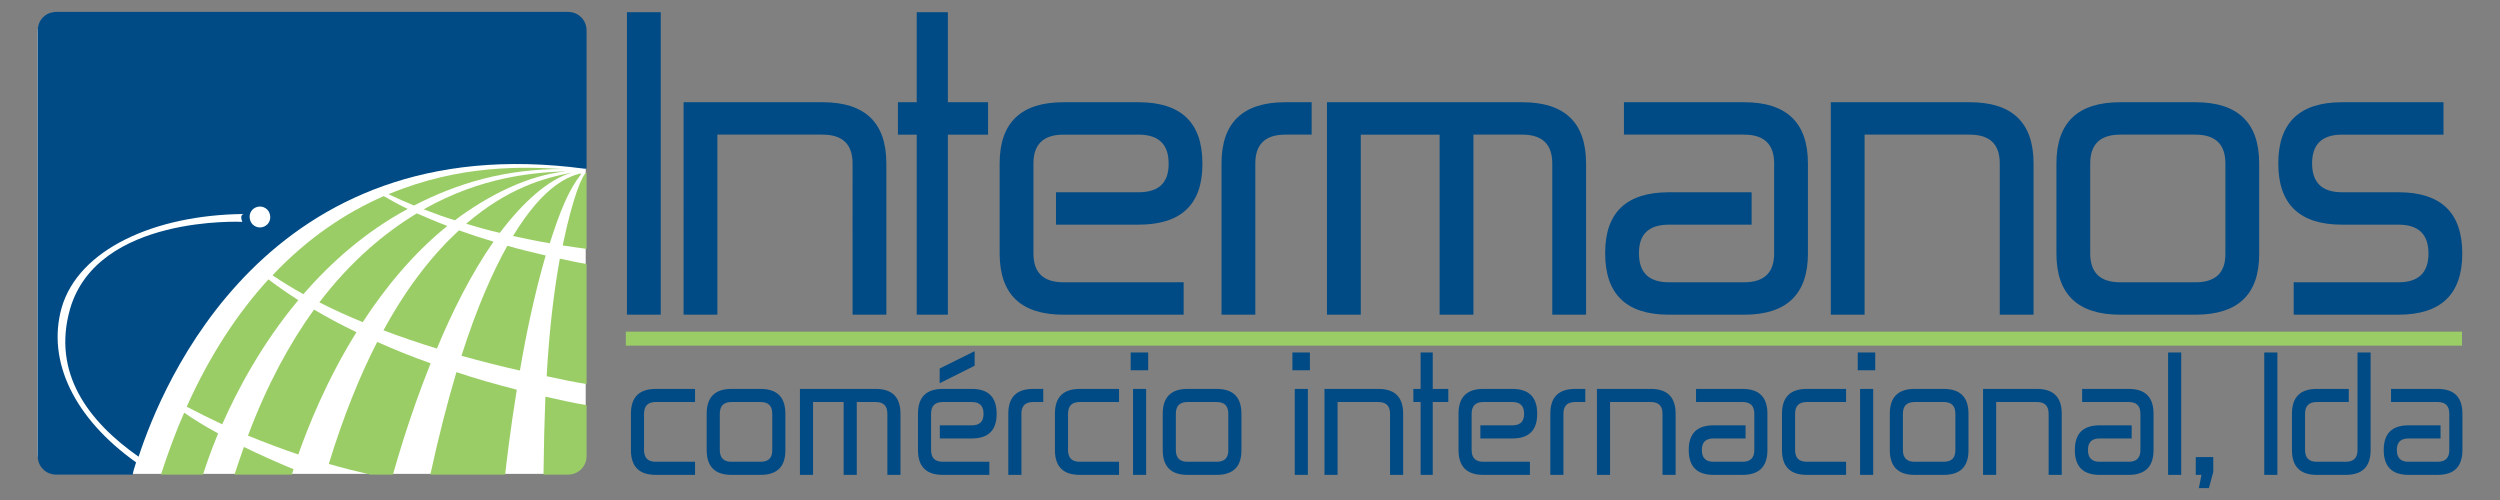 <?xml version="1.0" encoding="utf-8"?>
<!-- Generator: Adobe Illustrator 16.0.0, SVG Export Plug-In . SVG Version: 6.00 Build 0)  -->
<!DOCTYPE svg PUBLIC "-//W3C//DTD SVG 1.1//EN" "http://www.w3.org/Graphics/SVG/1.1/DTD/svg11.dtd">
<svg version="1.1" id="Layer_1" xmlns="http://www.w3.org/2000/svg" xmlns:xlink="http://www.w3.org/1999/xlink" x="0px" y="0px"
	 width="750px" height="150px" viewBox="0 0 750 150" enable-background="new 0 0 750 150" xml:space="preserve">
<rect x="0" y="0" width="750" height="150" fill="#808080" stroke="none"/>
<g>
	<path fill-rule="evenodd" clip-rule="evenodd" fill="#FFFFFF" d="M17.248,3.591h152.493c3.286,0,5.973,2.691,5.973,5.982v126.603
		c0,3.291-2.687,5.982-5.973,5.982H17.248c-3.286,0-5.973-2.691-5.973-5.982V9.574C11.275,6.282,13.962,3.591,17.248,3.591
		L17.248,3.591z"/>
	<path fill-rule="evenodd" clip-rule="evenodd" fill="#9BCD66" d="M74.398,130.69c5.093,2.074,10.092,3.961,15.09,5.658
		c2.83-8.017,8.394-22.162,17.447-36.687c-4.904-2.357-9.054-4.621-12.731-6.79C86.941,102.964,80.151,115.317,74.398,130.69
		L74.398,130.69z"/>
	<path fill-rule="evenodd" clip-rule="evenodd" fill="#9BCD66" d="M134.191,67.785c-3.489-1.32-6.507-2.641-9.148-3.772
		c-9.808,5.942-19.899,14.429-29.236,26.69c4.244,2.169,8.582,4.149,13.015,5.941C115.518,86.364,123.911,76.085,134.191,67.785
		L134.191,67.785z"/>
	<path fill-rule="evenodd" clip-rule="evenodd" fill="#9BCD66" d="M148.054,72.501c-3.772-1.132-7.261-2.264-10.374-3.396
		c-7.545,6.979-15.373,16.6-22.634,29.991c5.282,1.98,10.751,3.867,16.033,5.47C135.606,93.627,141.358,82.12,148.054,72.501
		L148.054,72.501z"/>
	<path fill-rule="evenodd" clip-rule="evenodd" fill="#9BCD66" d="M152.204,73.727c-4.433,7.923-9.148,18.579-13.769,33.009
		c6.13,1.697,12.072,3.207,17.542,4.433c1.886-11.129,4.527-23.577,7.733-34.518C159.655,75.708,155.788,74.765,152.204,73.727
		L152.204,73.727z"/>
	<path fill-rule="evenodd" clip-rule="evenodd" fill="#9BCD66" d="M163.993,112.865c4.715,1.038,8.488,1.792,11.977,2.358V79.197
		c-2.923-0.472-5.281-1.038-8.016-1.604C166.351,86.364,164.842,97.871,163.993,112.865L163.993,112.865z"/>
	<path fill-rule="evenodd" clip-rule="evenodd" fill="#9BCD66" d="M136.926,111.64c-2.641,8.865-5.281,19.051-7.828,30.745h22.446
		c0.283-2.546,1.415-12.638,3.489-25.464C148.526,115.224,142.49,113.525,136.926,111.64L136.926,111.64z"/>
	<path fill-rule="evenodd" clip-rule="evenodd" fill="#9BCD66" d="M175.97,74.67V51.753c-1.226,0.565-4.055,6.979-7.167,21.88
		C171.538,74.01,173.707,74.387,175.97,74.67L175.97,74.67z"/>
	<path fill-rule="evenodd" clip-rule="evenodd" fill="#9BCD66" d="M149.94,69.86c6.602-8.771,14.524-16.221,21.786-18.107
		c-8.488,1.603-19.333,4.621-31.876,15.373C143.245,68.162,146.64,69.105,149.94,69.86L149.94,69.86z"/>
	<path fill-rule="evenodd" clip-rule="evenodd" fill="#9BCD66" d="M153.902,70.804c3.867,0.849,7.545,1.603,11.034,2.169
		c3.018-9.431,5.564-15.844,9.336-20.654c0-0.188-0.094-0.283-0.188-0.283C171.066,52.885,163.521,54.959,153.902,70.804
		L153.902,70.804z"/>
	<path fill-rule="evenodd" clip-rule="evenodd" fill="#9BCD66" d="M88.073,140.781c-5.659-2.357-10.657-4.621-14.901-6.695
		c-0.943,2.64-1.886,5.47-2.829,8.299h17.258C87.696,142.008,87.79,141.441,88.073,140.781L88.073,140.781z"/>
	<path fill-rule="evenodd" clip-rule="evenodd" fill="#9BCD66" d="M163.615,118.996c-0.282,7.073-0.471,14.807-0.565,23.389h7.356
		c3.112,0,5.564-2.452,5.564-5.564v-15.277C171.538,120.788,167.765,119.939,163.615,118.996L163.615,118.996z"/>
	<path fill-rule="evenodd" clip-rule="evenodd" fill="#9BCD66" d="M129.192,108.999c-5.847-2.074-11.128-4.244-16.033-6.413
		c-5.187,10.091-10.091,22.163-14.523,36.593c4.244,1.226,8.394,2.263,12.449,3.206h6.791
		C118.724,139.556,122.591,125.409,129.192,108.999L129.192,108.999z"/>
	<path fill-rule="evenodd" clip-rule="evenodd" fill="#9BCD66" d="M127.117,62.787c3.113,1.227,6.225,2.358,9.337,3.301
		c9.808-7.356,21.879-13.58,33.574-14.712C160.221,51.753,144.659,52.885,127.117,62.787L127.117,62.787z"/>
	<path fill-rule="evenodd" clip-rule="evenodd" fill="#004B85" d="M40.824,138.707C22.15,125.409,14.04,108.245,18.472,92.4
		c4.999-17.542,27.822-27.916,54.605-28.199c-0.188,0.094-1.226,0.283-0.376,2.358c0,0-43.477-2.169-51.683,26.123
		c-5.47,19.24,5.471,33.764,20.56,44.326c6.885-21.031,38.196-99.214,133.826-86.388c0.188-0.094,0.377,0,0.566,0V9.125
		c0-3.113-2.452-5.564-5.564-5.564H16.869c-3.112,0-5.564,2.451-5.564,5.564V136.82c0,3.112,2.453,5.565,5.564,5.565h22.917
		C39.88,141.725,40.164,140.781,40.824,138.707L40.824,138.707z M78.642,68.162c1.697-0.377,2.735-1.98,2.357-3.678
		c-0.282-1.697-1.98-2.829-3.678-2.452c-1.698,0.377-2.734,1.98-2.358,3.678C75.248,67.408,76.945,68.54,78.642,68.162
		L78.642,68.162z"/>
	<path fill-rule="evenodd" clip-rule="evenodd" fill="#9BCD66" d="M81.754,82.592c2.924,1.981,6.036,3.867,9.243,5.659
		c8.394-9.62,18.673-18.768,31.311-25.558c-3.489-1.698-5.847-3.112-7.167-3.867C103.917,63.73,92.412,71.275,81.754,82.592
		L81.754,82.592z"/>
	<path fill-rule="evenodd" clip-rule="evenodd" fill="#9BCD66" d="M116.555,58.26c2.546,1.226,5.092,2.358,7.639,3.395
		c13.015-6.696,27.445-11.034,44.892-10.94C157.297,50.055,138.246,49.207,116.555,58.26L116.555,58.26z"/>
	<path fill-rule="evenodd" clip-rule="evenodd" fill="#9BCD66" d="M48.274,142.385h12.638c0.565-1.792,1.98-6.225,4.527-12.354
		c-4.338-2.357-7.733-4.527-10.186-6.225C52.707,129.559,50.443,135.783,48.274,142.385L48.274,142.385z"/>
	<path fill-rule="evenodd" clip-rule="evenodd" fill="#9BCD66" d="M56.008,122.014c3.584,1.887,7.073,3.584,10.657,5.281
		c4.527-10.279,11.883-24.144,22.823-37.252c-3.961-2.547-6.979-4.716-8.959-6.225C71.569,93.627,63.175,106.075,56.008,122.014
		L56.008,122.014z"/>
	<polygon fill="#9BCD66" points="187.752,99.493 738.605,99.493 738.605,103.691 187.752,103.691 187.752,99.493 	"/>
	<path fill="#004B85" d="M188.081,3.658h10.139v90.751h-10.139V3.658L188.081,3.658z M265.906,94.409h-10.139V49.033
		c0-5.762-3.003-8.643-9.011-8.643h-31.542v54.019h-10.139V30.667h41.681c12.767,0,19.15,6.122,19.15,18.366V94.409L265.906,94.409z
		 M269.383,30.667h5.632V3.658h9.35v27.01h12.054v9.723h-12.054v54.019h-9.35V40.391h-5.632V30.667L269.383,30.667z M355.093,84.687
		v9.723h-36.048c-12.767,0-19.151-6.122-19.151-18.366v-27.01c0-12.244,6.384-18.366,19.151-18.366h22.53
		c12.767,0,19.15,6.122,19.15,18.366v0.216c0,12.101-6.383,18.151-19.15,18.151h-24.783v-9.724h24.783
		c6.007,0,9.012-2.809,9.012-8.427v-0.216c0-5.762-3.004-8.643-9.012-8.643h-22.53c-6.007,0-9.012,2.881-9.012,8.643v27.01
		c0,5.763,3.004,8.644,9.012,8.644H355.093L355.093,84.687z M376.593,94.409h-10.138V49.033c0-12.244,6.383-18.366,19.15-18.366
		h7.885v9.723h-7.885c-6.008,0-9.012,2.881-9.012,8.643V94.409L376.593,94.409z M431.889,40.391h-23.656v54.019h-10.139V30.667
		h58.578c12.768,0,19.15,6.122,19.15,18.366v45.376h-10.139V49.033c0-5.762-3.004-8.643-9.012-8.643h-14.645v54.019h-10.139V40.391
		L431.889,40.391z M487.184,40.391v-9.723h36.049c12.766,0,19.15,6.122,19.15,18.366v27.01c0,12.244-6.385,18.366-19.15,18.366
		h-22.531c-12.766,0-19.15-6.122-19.15-18.366v-0.216c0-12.101,6.385-18.15,19.15-18.15h24.783V67.4h-24.783
		c-6.008,0-9.012,2.809-9.012,8.427v0.216c0,5.763,3.004,8.644,9.012,8.644h22.531c6.008,0,9.012-2.881,9.012-8.644v-27.01
		c0-5.762-3.004-8.643-9.012-8.643H487.184L487.184,40.391z M610.068,94.409H599.93V49.033c0-5.762-3.004-8.643-9.012-8.643h-31.541
		v54.019h-10.139V30.667h41.68c12.768,0,19.15,6.122,19.15,18.366V94.409L610.068,94.409z M658.605,84.687
		c6.008,0,9.012-2.81,9.012-8.427V49.033c0-5.762-3.004-8.643-9.012-8.643h-22.531c-6.006,0-9.01,2.881-9.01,8.643v27.01
		c0,5.763,3.004,8.644,9.01,8.644H658.605L658.605,84.687z M616.926,49.033c0-12.244,6.383-18.366,19.148-18.366h22.531
		c12.768,0,19.15,6.122,19.15,18.366V76.26c0,12.1-6.383,18.149-19.15,18.149h-22.531c-12.766,0-19.148-6.122-19.148-18.366V49.033
		L616.926,49.033z M702.637,67.4c-12.768,0-19.152-6.122-19.152-18.367c0-12.244,6.385-18.366,19.152-18.366h30.414v9.723h-30.414
		c-6.01,0-9.012,2.881-9.012,8.643c0,5.763,3.002,8.644,9.012,8.644h16.896c12.766,0,19.15,6.122,19.15,18.366
		s-6.385,18.366-19.15,18.366h-31.43v-9.723h31.43c6.008,0,9.012-2.881,9.012-8.644c0-5.762-3.004-8.643-9.012-8.643H702.637
		L702.637,67.4z"/>
	<path fill="#004B85" d="M208.511,138.527v3.934h-11.802c-4.954,0-7.431-2.477-7.431-7.43v-10.929c0-4.953,2.477-7.431,7.431-7.431
		h11.802v3.935h-11.802c-2.332,0-3.497,1.165-3.497,3.496v10.929c0,2.331,1.165,3.496,3.497,3.496H208.511L208.511,138.527z
		 M228.182,138.527c2.331,0,3.497-1.136,3.497-3.409v-11.016c0-2.331-1.166-3.496-3.497-3.496h-8.742
		c-2.332,0-3.497,1.165-3.497,3.496v10.929c0,2.331,1.166,3.496,3.497,3.496H228.182L228.182,138.527z M212.008,124.103
		c0-4.953,2.477-7.431,7.431-7.431h8.742c4.954,0,7.431,2.478,7.431,7.431v11.016c0,4.896-2.478,7.343-7.431,7.343h-8.742
		c-4.954,0-7.431-2.477-7.431-7.43V124.103L212.008,124.103z M253.097,120.606h-9.18v21.854h-3.934v-25.789h22.73
		c4.954,0,7.431,2.478,7.431,7.431v18.358h-3.934v-18.358c0-2.331-1.166-3.496-3.497-3.496h-5.683v21.854h-3.934V120.606
		L253.097,120.606z M296.808,138.527v3.934H282.82c-4.954,0-7.431-2.477-7.431-7.43v-10.929c0-4.953,2.478-7.431,7.431-7.431h8.742
		c4.954,0,7.431,2.478,7.431,7.431v0.088c0,4.896-2.477,7.344-7.431,7.344h-9.617V127.6h9.617c2.332,0,3.497-1.136,3.497-3.409
		v-0.088c0-2.331-1.166-3.496-3.497-3.496h-8.742c-2.331,0-3.497,1.165-3.497,3.496v10.929c0,2.331,1.166,3.496,3.497,3.496H296.808
		L296.808,138.527z M292.393,109.723l-10.491,5.245v-4.415l10.491-5.202V109.723L292.393,109.723z M306.424,142.461h-3.934v-18.358
		c0-4.953,2.477-7.431,7.431-7.431h3.06v3.935h-3.06c-2.332,0-3.497,1.165-3.497,3.496V142.461L306.424,142.461z M335.711,138.527
		v3.934h-11.802c-4.954,0-7.431-2.477-7.431-7.43v-10.929c0-4.953,2.477-7.431,7.431-7.431h11.802v3.935h-11.802
		c-2.331,0-3.497,1.165-3.497,3.496v10.929c0,2.331,1.166,3.496,3.497,3.496H335.711L335.711,138.527z M339.208,105.745h5.245v5.332
		h-5.245V105.745L339.208,105.745z M339.907,116.672h3.934v25.789h-3.934V116.672L339.907,116.672z M364.997,138.527
		c2.331,0,3.497-1.136,3.497-3.409v-11.016c0-2.331-1.166-3.496-3.497-3.496h-8.743c-2.331,0-3.497,1.165-3.497,3.496v10.929
		c0,2.331,1.166,3.496,3.497,3.496H364.997L364.997,138.527z M348.824,124.103c0-4.953,2.477-7.431,7.43-7.431h8.743
		c4.954,0,7.431,2.478,7.431,7.431v11.016c0,4.896-2.477,7.343-7.431,7.343h-8.743c-4.953,0-7.43-2.477-7.43-7.43V124.103
		L348.824,124.103z M387.727,105.745h5.246v5.332h-5.246V105.745L387.727,105.745z M388.426,116.672h3.934v25.789h-3.934V116.672
		L388.426,116.672z M420.947,142.461h-3.936v-18.358c0-2.331-1.164-3.496-3.496-3.496h-12.238v21.854h-3.934v-25.789h16.172
		c4.955,0,7.432,2.478,7.432,7.431V142.461L420.947,142.461z M424.006,116.672h2.186v-10.927h3.629v10.927h4.678v3.935h-4.678
		v21.854h-3.629v-21.854h-2.186V116.672L424.006,116.672z M458.975,138.527v3.934h-13.986c-4.953,0-7.432-2.477-7.432-7.43v-10.929
		c0-4.953,2.479-7.431,7.432-7.431h8.742c4.953,0,7.43,2.478,7.43,7.431v0.088c0,4.896-2.477,7.344-7.43,7.344h-9.617V127.6h9.617
		c2.332,0,3.496-1.136,3.496-3.409v-0.088c0-2.331-1.164-3.496-3.496-3.496h-8.742c-2.332,0-3.498,1.165-3.498,3.496v10.929
		c0,2.331,1.166,3.496,3.498,3.496H458.975L458.975,138.527z M469.029,142.461h-3.934v-18.358c0-4.953,2.477-7.431,7.43-7.431h3.061
		v3.935h-3.061c-2.332,0-3.496,1.165-3.496,3.496V142.461L469.029,142.461z M502.686,142.461h-3.934v-18.358
		c0-2.331-1.166-3.496-3.496-3.496h-12.24v21.854h-3.934v-25.789h16.174c4.953,0,7.43,2.478,7.43,7.431V142.461L502.686,142.461z
		 M508.807,120.606v-3.935h13.986c4.955,0,7.432,2.478,7.432,7.431v10.929c0,4.953-2.477,7.43-7.432,7.43h-8.742
		c-4.953,0-7.43-2.477-7.43-7.43v-0.088c0-4.896,2.477-7.344,7.43-7.344h9.617v3.935h-9.617c-2.33,0-3.496,1.137-3.496,3.409v0.088
		c0,2.331,1.166,3.496,3.496,3.496h8.742c2.332,0,3.498-1.165,3.498-3.496v-10.929c0-2.331-1.166-3.496-3.498-3.496H508.807
		L508.807,120.606z M553.828,138.527v3.934h-11.803c-4.953,0-7.43-2.477-7.43-7.43v-10.929c0-4.953,2.477-7.431,7.43-7.431h11.803
		v3.935h-11.803c-2.33,0-3.496,1.165-3.496,3.496v10.929c0,2.331,1.166,3.496,3.496,3.496H553.828L553.828,138.527z
		 M557.324,105.745h5.246v5.332h-5.246V105.745L557.324,105.745z M558.025,116.672h3.934v25.789h-3.934V116.672L558.025,116.672z
		 M583.113,138.527c2.332,0,3.498-1.136,3.498-3.409v-11.016c0-2.331-1.166-3.496-3.498-3.496h-8.742
		c-2.33,0-3.496,1.165-3.496,3.496v10.929c0,2.331,1.166,3.496,3.496,3.496H583.113L583.113,138.527z M566.941,124.103
		c0-4.953,2.477-7.431,7.43-7.431h8.742c4.955,0,7.432,2.478,7.432,7.431v11.016c0,4.896-2.477,7.343-7.432,7.343h-8.742
		c-4.953,0-7.43-2.477-7.43-7.43V124.103L566.941,124.103z M618.52,142.461h-3.934v-18.358c0-2.331-1.166-3.496-3.496-3.496h-12.24
		v21.854h-3.934v-25.789h16.174c4.953,0,7.43,2.478,7.43,7.431V142.461L618.52,142.461z M624.641,120.606v-3.935h13.986
		c4.955,0,7.432,2.478,7.432,7.431v10.929c0,4.953-2.477,7.43-7.432,7.43h-8.742c-4.953,0-7.43-2.477-7.43-7.43v-0.088
		c0-4.896,2.477-7.344,7.43-7.344h9.617v3.935h-9.617c-2.332,0-3.496,1.137-3.496,3.409v0.088c0,2.331,1.164,3.496,3.496,3.496
		h8.742c2.332,0,3.496-1.165,3.496-3.496v-10.929c0-2.331-1.164-3.496-3.496-3.496H624.641L624.641,120.606z M650.43,105.745h3.934
		v36.716h-3.934V105.745L650.43,105.745z M658.734,137.129h5.244v4.502l-1.311,4.809h-3.016l0.787-3.979h-1.705V137.129
		L658.734,137.129z M679.277,105.745h3.934v36.716h-3.934V105.745L679.277,105.745z M707.252,105.745h3.936v29.286
		c0,4.953-2.477,7.43-7.432,7.43h-8.742c-4.953,0-7.43-2.477-7.43-7.43v-10.929c0-4.953,2.477-7.431,7.43-7.431h9.617v3.935h-9.617
		c-2.332,0-3.496,1.165-3.496,3.496v10.929c0,2.331,1.164,3.496,3.496,3.496h8.742c2.332,0,3.496-1.165,3.496-3.496V105.745
		L707.252,105.745z M717.307,120.606v-3.935h13.988c4.953,0,7.43,2.478,7.43,7.431v10.929c0,4.953-2.477,7.43-7.43,7.43h-8.742
		c-4.955,0-7.432-2.477-7.432-7.43v-0.088c0-4.896,2.477-7.344,7.432-7.344h9.615v3.935h-9.615c-2.332,0-3.498,1.137-3.498,3.409
		v0.088c0,2.331,1.166,3.496,3.498,3.496h8.742c2.33,0,3.496-1.165,3.496-3.496v-10.929c0-2.331-1.166-3.496-3.496-3.496H717.307
		L717.307,120.606z"/>
</g>
</svg>
